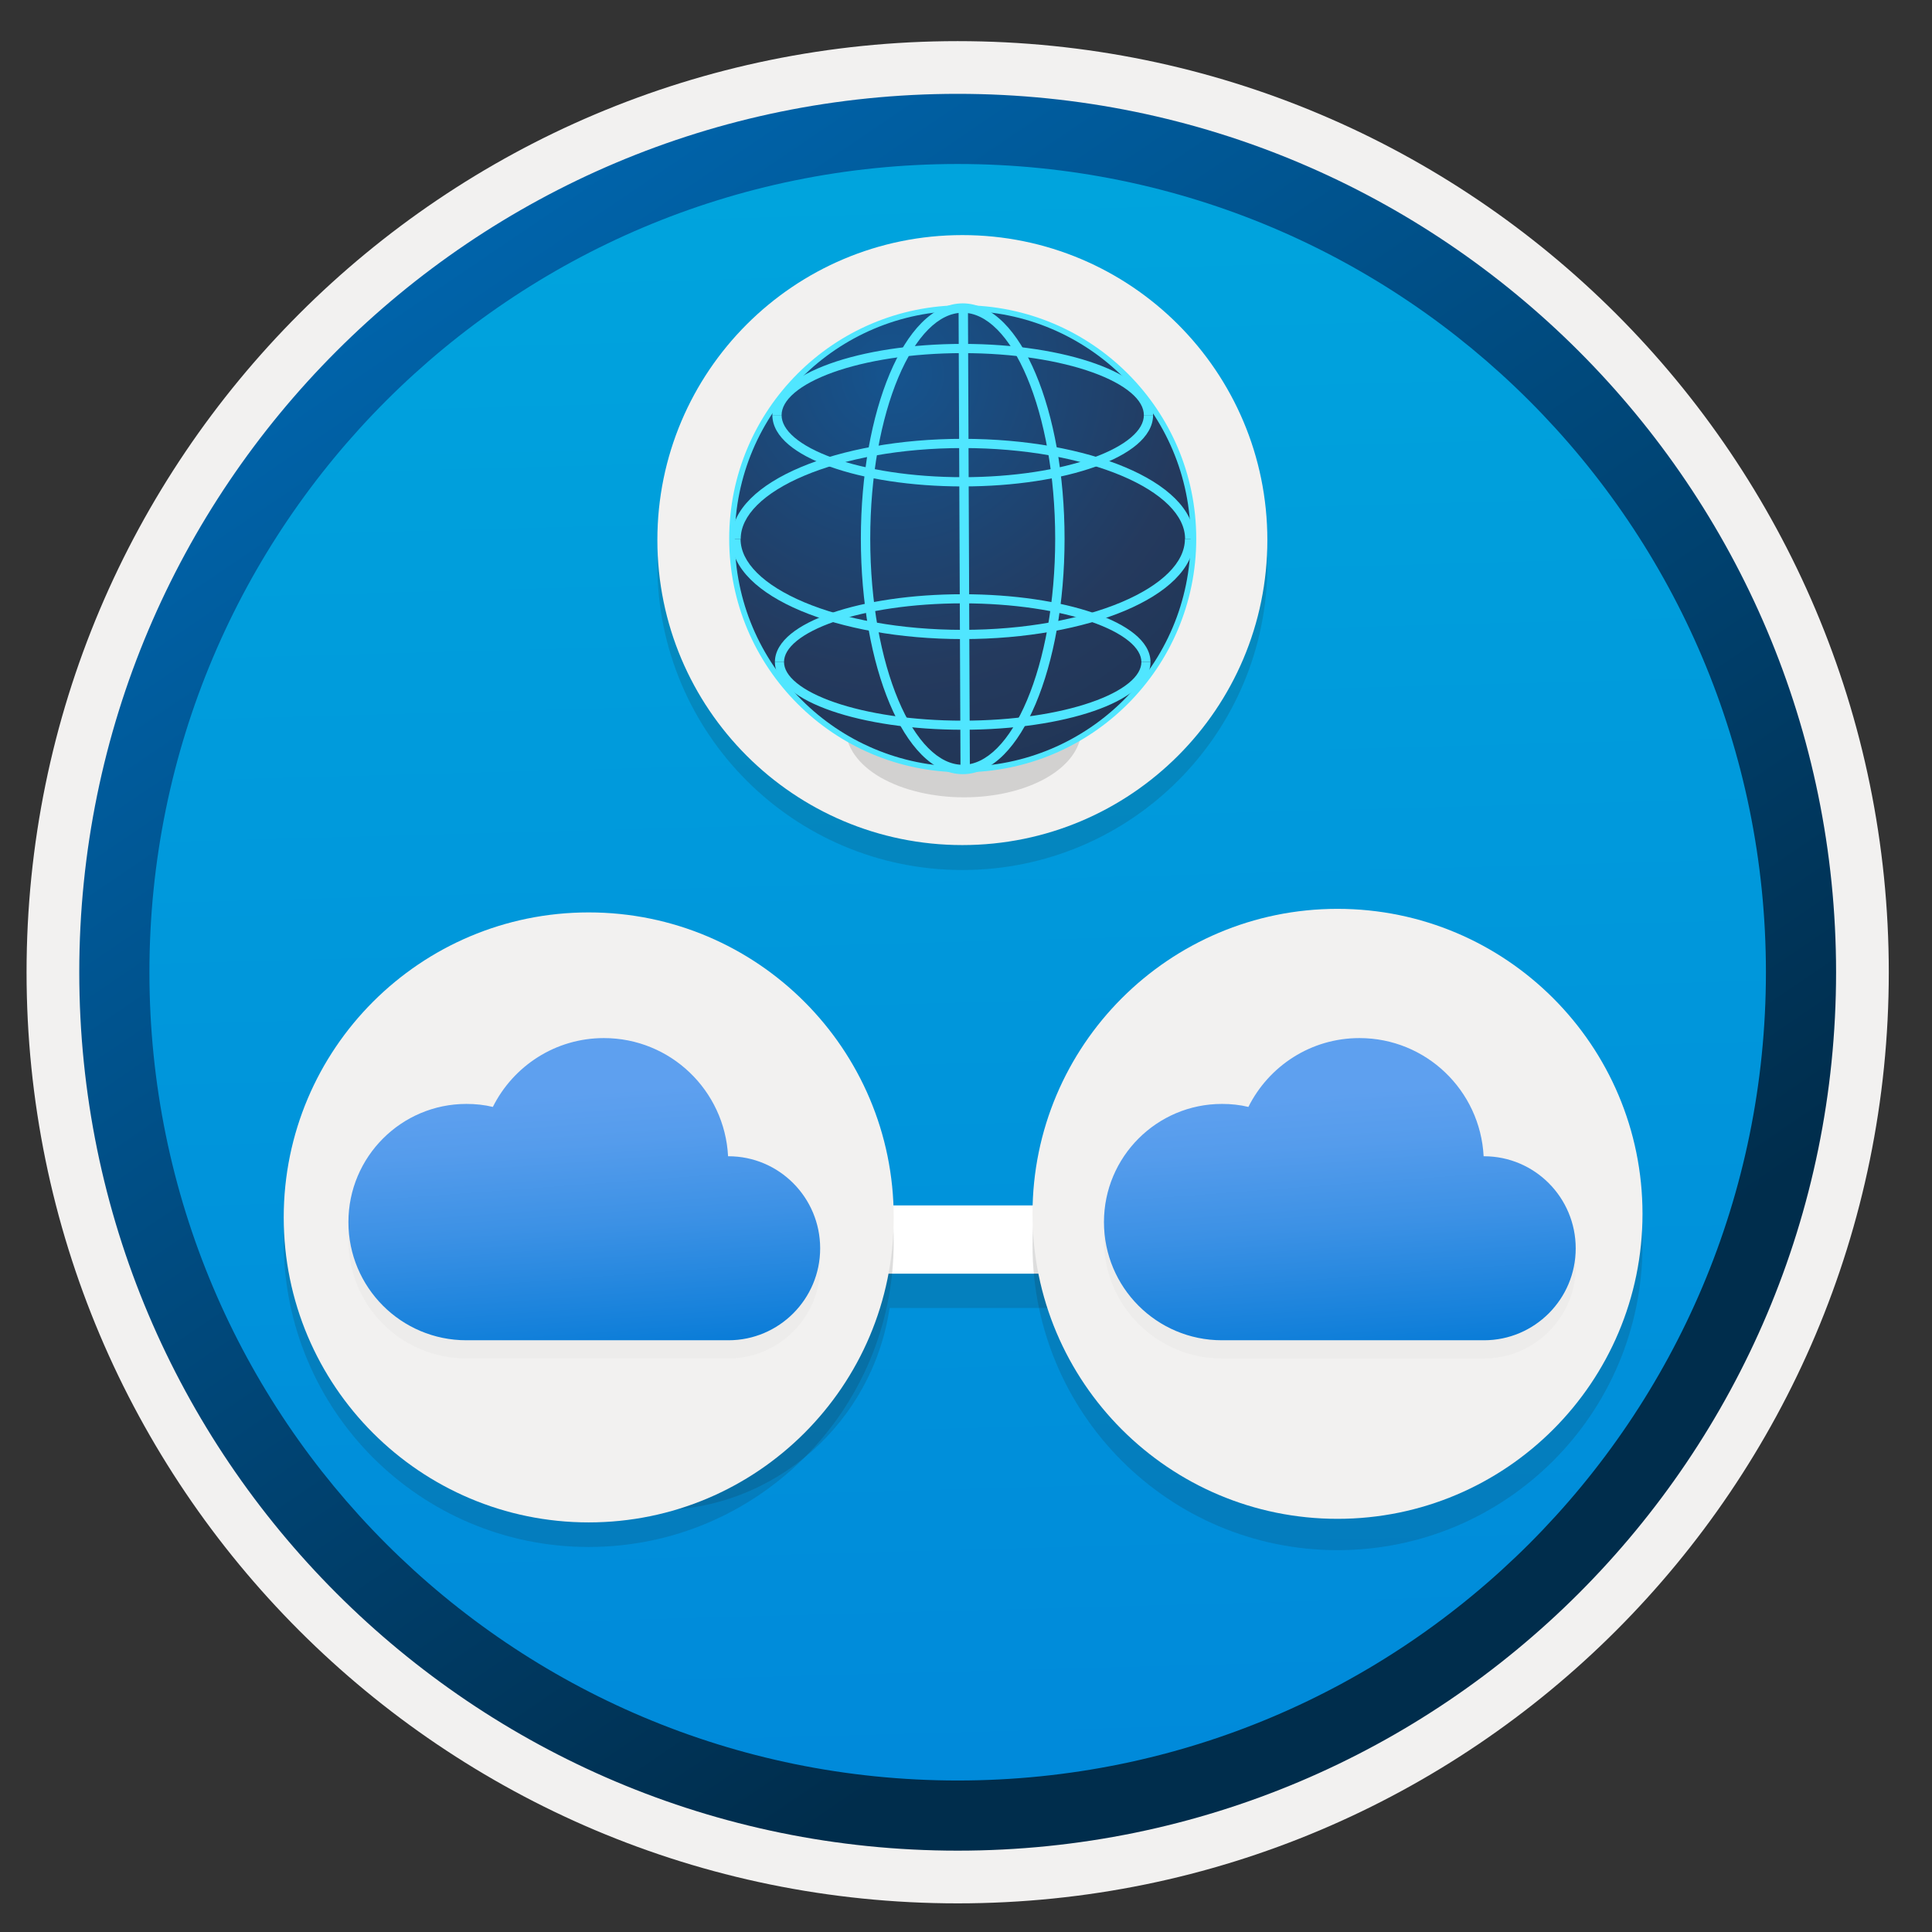 <svg width="103" height="103" viewBox="0 0 103 103" fill="none" xmlns="http://www.w3.org/2000/svg">
<rect x="0" y="0" width="103" height="103" fill="#333333" stroke="none"/>
<path d="M51.056 98.643C25.206 98.643 4.246 77.693 4.246 51.833C4.246 25.973 25.206 5.023 51.056 5.023C76.906 5.023 97.866 25.983 97.866 51.833C97.866 77.683 76.906 98.643 51.056 98.643Z" fill="url(#paint0_linear)"/>
<path fill-rule="evenodd" clip-rule="evenodd" d="M96.956 51.833C96.956 77.183 76.406 97.733 51.056 97.733C25.706 97.733 5.156 77.183 5.156 51.833C5.156 26.483 25.706 5.933 51.056 5.933C76.406 5.933 96.956 26.483 96.956 51.833ZM51.056 2.193C78.476 2.193 100.696 24.413 100.696 51.833C100.696 79.253 78.466 101.473 51.056 101.473C23.636 101.473 1.416 79.243 1.416 51.833C1.416 24.413 23.636 2.193 51.056 2.193Z" fill="#F2F1F0"/>
<path fill-rule="evenodd" clip-rule="evenodd" d="M94.146 51.833C94.146 75.633 74.856 94.923 51.056 94.923C27.256 94.923 7.966 75.633 7.966 51.833C7.966 28.033 27.256 8.743 51.056 8.743C74.856 8.743 94.146 28.033 94.146 51.833ZM51.056 5.003C76.916 5.003 97.886 25.973 97.886 51.833C97.886 77.693 76.916 98.663 51.056 98.663C25.196 98.663 4.226 77.693 4.226 51.833C4.226 25.973 25.186 5.003 51.056 5.003Z" fill="url(#paint1_linear)"/>
<path opacity="0.15" d="M67.606 73.123C70.466 73.123 72.786 70.793 72.786 67.943C72.786 65.083 70.456 62.763 67.606 62.763C65.416 62.763 63.516 64.153 62.776 66.093H43.746C43.866 66.683 43.956 67.283 43.956 67.913C43.956 68.543 43.876 69.143 43.746 69.733C42.896 73.803 39.306 76.853 34.996 76.853C30.076 76.853 26.056 72.843 26.056 67.913C26.056 64.103 28.476 60.833 31.866 59.563L30.796 56.123C25.926 57.873 22.416 62.493 22.416 67.923C22.416 74.853 28.076 80.513 35.006 80.513C41.316 80.513 46.526 75.813 47.426 69.733H62.776C63.516 71.733 65.376 73.123 67.606 73.123Z" fill="#1F1D20"/>
<path d="M67.605 71.293C70.465 71.293 72.785 68.963 72.785 66.113C72.785 63.253 70.455 60.933 67.605 60.933C65.415 60.933 63.515 62.323 62.775 64.263H35.035C35.155 64.853 35.245 65.453 35.245 66.083C35.245 66.723 35.165 67.313 35.035 67.903C34.185 71.973 33.505 75.023 29.185 75.023C24.265 75.023 26.055 71.013 26.055 66.083C26.055 62.273 28.475 59.003 31.865 57.733L30.795 54.293C25.925 56.043 22.415 60.663 22.415 66.093C22.415 73.023 22.265 78.683 29.205 78.683C35.515 78.683 37.815 73.983 38.725 67.903H62.785C63.515 69.903 65.375 71.293 67.605 71.293Z" fill="white"/>
<path opacity="0.15" d="M51.306 46.383C60.286 46.383 67.566 39.103 67.566 30.123C67.566 21.143 60.286 13.863 51.306 13.863C42.326 13.863 35.046 21.143 35.046 30.123C35.046 39.103 42.326 46.383 51.306 46.383Z" fill="#1F1D20"/>
<path d="M51.306 45.053C60.286 45.053 67.566 37.773 67.566 28.793C67.566 19.813 60.286 12.533 51.306 12.533C42.326 12.533 35.046 19.813 35.046 28.793C35.046 37.773 42.326 45.053 51.306 45.053Z" fill="#F2F1F0"/>
<path opacity="0.15" d="M71.306 82.643C80.286 82.643 87.566 75.363 87.566 66.383C87.566 57.403 80.286 50.123 71.306 50.123C62.326 50.123 55.046 57.403 55.046 66.383C55.046 75.363 62.326 82.643 71.306 82.643Z" fill="#1F1D20"/>
<path d="M71.306 80.973C80.286 80.973 87.566 73.693 87.566 64.713C87.566 55.733 80.286 48.453 71.306 48.453C62.326 48.453 55.046 55.733 55.046 64.713C55.046 73.693 62.326 80.973 71.306 80.973Z" fill="#F2F1F0"/>
<path opacity="0.15" d="M31.386 82.473C40.366 82.473 47.646 75.193 47.646 66.213C47.646 57.233 40.366 49.953 31.386 49.953C22.406 49.953 15.126 57.233 15.126 66.213C15.126 75.193 22.406 82.473 31.386 82.473Z" fill="#1F1D20"/>
<path d="M31.386 81.163C40.366 81.163 47.646 73.883 47.646 64.903C47.646 55.923 40.366 48.643 31.386 48.643C22.406 48.643 15.126 55.923 15.126 64.903C15.126 73.883 22.406 81.163 31.386 81.163Z" fill="#F2F1F0"/>
<path opacity="0.15" d="M38.835 62.613C38.825 62.613 38.825 62.613 38.815 62.613C38.635 59.103 35.745 56.313 32.195 56.313C29.605 56.313 27.365 57.803 26.275 59.983C25.825 59.873 25.355 59.823 24.865 59.823C21.395 59.823 18.575 62.643 18.575 66.123C18.575 69.603 21.385 72.423 24.865 72.423H38.835C41.535 72.423 43.725 70.223 43.725 67.523C43.725 64.813 41.535 62.613 38.835 62.613Z" fill="#D2D1D1"/>
<g opacity="0.15">
<path opacity="0.15" d="M79.115 62.613C79.106 62.613 79.106 62.613 79.096 62.613C78.915 59.103 76.025 56.313 72.475 56.313C69.885 56.313 67.645 57.803 66.555 59.983C66.106 59.873 65.635 59.823 65.145 59.823C61.675 59.823 58.855 62.643 58.855 66.123C58.855 69.603 61.666 72.423 65.145 72.423H79.115C81.816 72.423 84.005 70.223 84.005 67.523C84.005 64.813 81.816 62.613 79.115 62.613Z" fill="#1F1D20"/>
</g>
<path opacity="0.15" d="M55.795 36.253C58.265 37.673 58.265 40.023 55.835 41.443C53.395 42.863 49.415 42.863 46.935 41.443C44.495 40.023 44.465 37.673 46.895 36.253C49.375 34.793 53.325 34.793 55.795 36.253Z" fill="#1F1D20"/>
<path d="M51.375 41.073C58.165 41.073 63.675 35.563 63.675 28.773C63.675 21.983 58.165 16.473 51.375 16.473C44.585 16.473 39.075 21.983 39.075 28.773C39.075 35.573 44.585 41.073 51.375 41.073Z" fill="url(#paint2_radial)"/>
<path fill-rule="evenodd" clip-rule="evenodd" d="M38.875 28.723C38.875 21.85 44.452 16.273 51.325 16.273C58.198 16.273 63.775 21.85 63.775 28.723C63.775 35.596 58.198 41.173 51.325 41.173C44.452 41.173 38.875 35.596 38.875 28.723ZM51.325 16.573C44.618 16.573 39.175 22.016 39.175 28.723C39.175 35.43 44.618 40.873 51.325 40.873C58.032 40.873 63.475 35.43 63.475 28.723C63.475 22.016 58.032 16.573 51.325 16.573Z" fill="#50E6FF"/>
<path fill-rule="evenodd" clip-rule="evenodd" d="M42.873 32.107C45.024 33.013 48.013 33.579 51.326 33.579C54.639 33.579 57.627 33.013 59.779 32.107C60.855 31.653 61.71 31.12 62.293 30.54C62.874 29.962 63.171 29.351 63.171 28.733H63.663C63.663 29.52 63.282 30.249 62.639 30.889C61.998 31.527 61.082 32.091 59.97 32.56C57.744 33.497 54.688 34.071 51.326 34.071C47.964 34.071 44.907 33.497 42.682 32.56C41.57 32.091 40.654 31.527 40.012 30.889C39.37 30.249 38.989 29.52 38.989 28.733H39.481C39.481 29.351 39.777 29.962 40.359 30.54C40.941 31.12 41.797 31.653 42.873 32.107Z" fill="#50E6FF"/>
<path fill-rule="evenodd" clip-rule="evenodd" d="M49.131 17.213C49.782 16.56 50.523 16.173 51.325 16.173C52.126 16.173 52.867 16.56 53.518 17.213C54.167 17.866 54.741 18.798 55.217 19.93C56.171 22.193 56.755 25.303 56.755 28.723C56.755 32.143 56.171 35.252 55.217 37.516C54.741 38.648 54.167 39.579 53.518 40.232C52.867 40.886 52.126 41.273 51.325 41.273C50.523 41.273 49.782 40.886 49.131 40.232C48.482 39.579 47.908 38.648 47.432 37.516C46.478 35.252 45.895 32.143 45.895 28.723C45.895 25.303 46.478 22.193 47.432 19.93C47.908 18.798 48.482 17.866 49.131 17.213ZM47.892 20.124C46.971 22.312 46.395 25.353 46.395 28.723C46.395 32.093 46.971 35.133 47.892 37.322C48.353 38.417 48.896 39.287 49.486 39.88C50.075 40.471 50.696 40.773 51.325 40.773C51.953 40.773 52.575 40.471 53.163 39.88C53.753 39.287 54.296 38.417 54.757 37.322C55.678 35.133 56.255 32.093 56.255 28.723C56.255 25.353 55.678 22.312 54.757 20.124C54.296 19.029 53.753 18.159 53.163 17.566C52.575 16.975 51.953 16.673 51.325 16.673C50.696 16.673 50.075 16.975 49.486 17.566C48.896 18.159 48.353 19.029 47.892 20.124Z" fill="#50E6FF"/>
<path fill-rule="evenodd" clip-rule="evenodd" d="M44.405 24.413C46.163 25.044 48.61 25.44 51.326 25.44C54.041 25.44 56.488 25.044 58.246 24.413C59.127 24.096 59.821 23.726 60.291 23.327C60.763 22.927 60.982 22.522 60.982 22.133H61.474C61.474 22.723 61.14 23.252 60.61 23.702C60.078 24.153 59.324 24.549 58.413 24.876C56.588 25.531 54.083 25.933 51.326 25.933C48.568 25.933 46.063 25.531 44.239 24.876C43.327 24.549 42.573 24.153 42.041 23.702C41.511 23.252 41.177 22.723 41.177 22.133H41.669C41.669 22.522 41.889 22.927 42.36 23.327C42.83 23.726 43.525 24.096 44.405 24.413Z" fill="#50E6FF"/>
<path fill-rule="evenodd" clip-rule="evenodd" d="M44.494 37.444C46.23 38.044 48.644 38.42 51.324 38.42C54.004 38.42 56.419 38.046 58.154 37.447C59.023 37.148 59.709 36.796 60.172 36.418C60.638 36.038 60.85 35.657 60.85 35.293H61.336C61.336 35.862 61.002 36.367 60.48 36.794C59.955 37.222 59.211 37.597 58.312 37.907C56.514 38.527 54.043 38.905 51.324 38.905C48.605 38.905 46.135 38.524 44.336 37.903C43.438 37.592 42.693 37.218 42.169 36.79C41.647 36.364 41.312 35.859 41.312 35.293H41.798C41.798 35.654 42.01 36.034 42.476 36.414C42.94 36.792 43.625 37.144 44.494 37.444Z" fill="#50E6FF"/>
<path fill-rule="evenodd" clip-rule="evenodd" d="M40.368 26.925C39.786 27.504 39.489 28.115 39.489 28.733H38.998C38.998 27.945 39.378 27.216 40.021 26.577C40.663 25.938 41.579 25.374 42.691 24.906C44.916 23.969 47.973 23.395 51.335 23.395C54.697 23.395 57.753 23.969 59.978 24.906C61.091 25.374 62.007 25.938 62.648 26.577C63.291 27.216 63.671 27.945 63.671 28.733H63.18C63.18 28.115 62.883 27.504 62.302 26.925C61.719 26.346 60.864 25.812 59.788 25.359C57.636 24.453 54.647 23.887 51.335 23.887C48.022 23.887 45.033 24.453 42.882 25.359C41.805 25.812 40.95 26.346 40.368 26.925Z" fill="#50E6FF"/>
<path fill-rule="evenodd" clip-rule="evenodd" d="M42.36 20.939C41.889 21.339 41.669 21.744 41.669 22.133H41.177C41.177 21.543 41.511 21.014 42.041 20.564C42.573 20.113 43.327 19.718 44.239 19.39C46.063 18.735 48.568 18.334 51.326 18.334C54.083 18.334 56.588 18.735 58.413 19.39C59.324 19.718 60.078 20.113 60.61 20.564C61.14 21.014 61.474 21.543 61.474 22.133H60.982C60.982 21.744 60.763 21.339 60.291 20.939C59.821 20.54 59.127 20.17 58.246 19.853C56.488 19.222 54.041 18.826 51.326 18.826C48.61 18.826 46.163 19.222 44.405 19.853C43.525 20.17 42.83 20.54 42.36 20.939Z" fill="#50E6FF"/>
<path fill-rule="evenodd" clip-rule="evenodd" d="M42.476 34.167C42.011 34.547 41.798 34.929 41.798 35.293H41.312C41.312 34.724 41.646 34.218 42.169 33.791C42.693 33.363 43.438 32.989 44.336 32.679C46.135 32.059 48.605 31.68 51.324 31.68C54.043 31.68 56.514 32.061 58.313 32.683C59.211 32.993 59.955 33.368 60.48 33.795C61.002 34.221 61.336 34.726 61.336 35.293H60.85C60.85 34.932 60.638 34.551 60.173 34.172C59.709 33.794 59.023 33.442 58.154 33.142C56.418 32.542 54.004 32.166 51.324 32.166C48.644 32.166 46.23 32.54 44.494 33.138C43.625 33.438 42.94 33.789 42.476 34.167Z" fill="#50E6FF"/>
<path fill-rule="evenodd" clip-rule="evenodd" d="M51.206 40.914L51.105 16.564L51.605 16.562L51.706 40.912L51.206 40.914Z" fill="#50E6FF"/>
<path d="M38.835 61.643C38.825 61.643 38.825 61.643 38.815 61.643C38.635 58.133 35.745 55.343 32.195 55.343C29.605 55.343 27.365 56.833 26.275 59.013C25.825 58.903 25.355 58.853 24.865 58.853C21.395 58.853 18.575 61.673 18.575 65.153C18.575 68.633 21.385 71.453 24.865 71.453H38.835C41.535 71.453 43.725 69.253 43.725 66.553C43.725 63.843 41.535 61.643 38.835 61.643Z" fill="url(#paint3_linear)"/>
<path d="M79.115 61.643C79.106 61.643 79.106 61.643 79.096 61.643C78.915 58.133 76.025 55.343 72.475 55.343C69.885 55.343 67.645 56.833 66.555 59.013C66.106 58.903 65.635 58.853 65.145 58.853C61.675 58.853 58.855 61.673 58.855 65.153C58.855 68.633 61.666 71.453 65.145 71.453H79.115C81.816 71.453 84.005 69.253 84.005 66.553C84.005 63.843 81.816 61.643 79.115 61.643Z" fill="url(#paint4_linear)"/>
<defs>
<linearGradient id="paint0_linear" x1="49.286" y1="-12.956" x2="53.268" y2="132.813" gradientUnits="userSpaceOnUse">
<stop stop-color="#00ABDE"/>
<stop offset="1" stop-color="#007ED8"/>
</linearGradient>
<linearGradient id="paint1_linear" x1="2.489" y1="-19.792" x2="98.017" y2="121.09" gradientUnits="userSpaceOnUse">
<stop stop-color="#007ED8"/>
<stop offset="0.707" stop-color="#002D4C"/>
</linearGradient>
<radialGradient id="paint2_radial" cx="0" cy="0" r="1" gradientUnits="userSpaceOnUse" gradientTransform="translate(47.57 19.948) scale(37.997)">
<stop stop-color="#15548F"/>
<stop offset="0.418" stop-color="#243A5E"/>
<stop offset="0.968" stop-color="#1A2C45"/>
</radialGradient>
<linearGradient id="paint3_linear" x1="30.589" y1="58.285" x2="31.7" y2="73.274" gradientUnits="userSpaceOnUse">
<stop stop-color="#5EA0EF"/>
<stop offset="0.18" stop-color="#559CEC"/>
<stop offset="0.47" stop-color="#3C91E5"/>
<stop offset="0.84" stop-color="#1380DA"/>
<stop offset="1" stop-color="#0078D4"/>
</linearGradient>
<linearGradient id="paint4_linear" x1="70.87" y1="58.285" x2="71.98" y2="73.274" gradientUnits="userSpaceOnUse">
<stop stop-color="#5EA0EF"/>
<stop offset="0.18" stop-color="#559CEC"/>
<stop offset="0.47" stop-color="#3C91E5"/>
<stop offset="0.84" stop-color="#1380DA"/>
<stop offset="1" stop-color="#0078D4"/>
</linearGradient>
</defs>
</svg>
